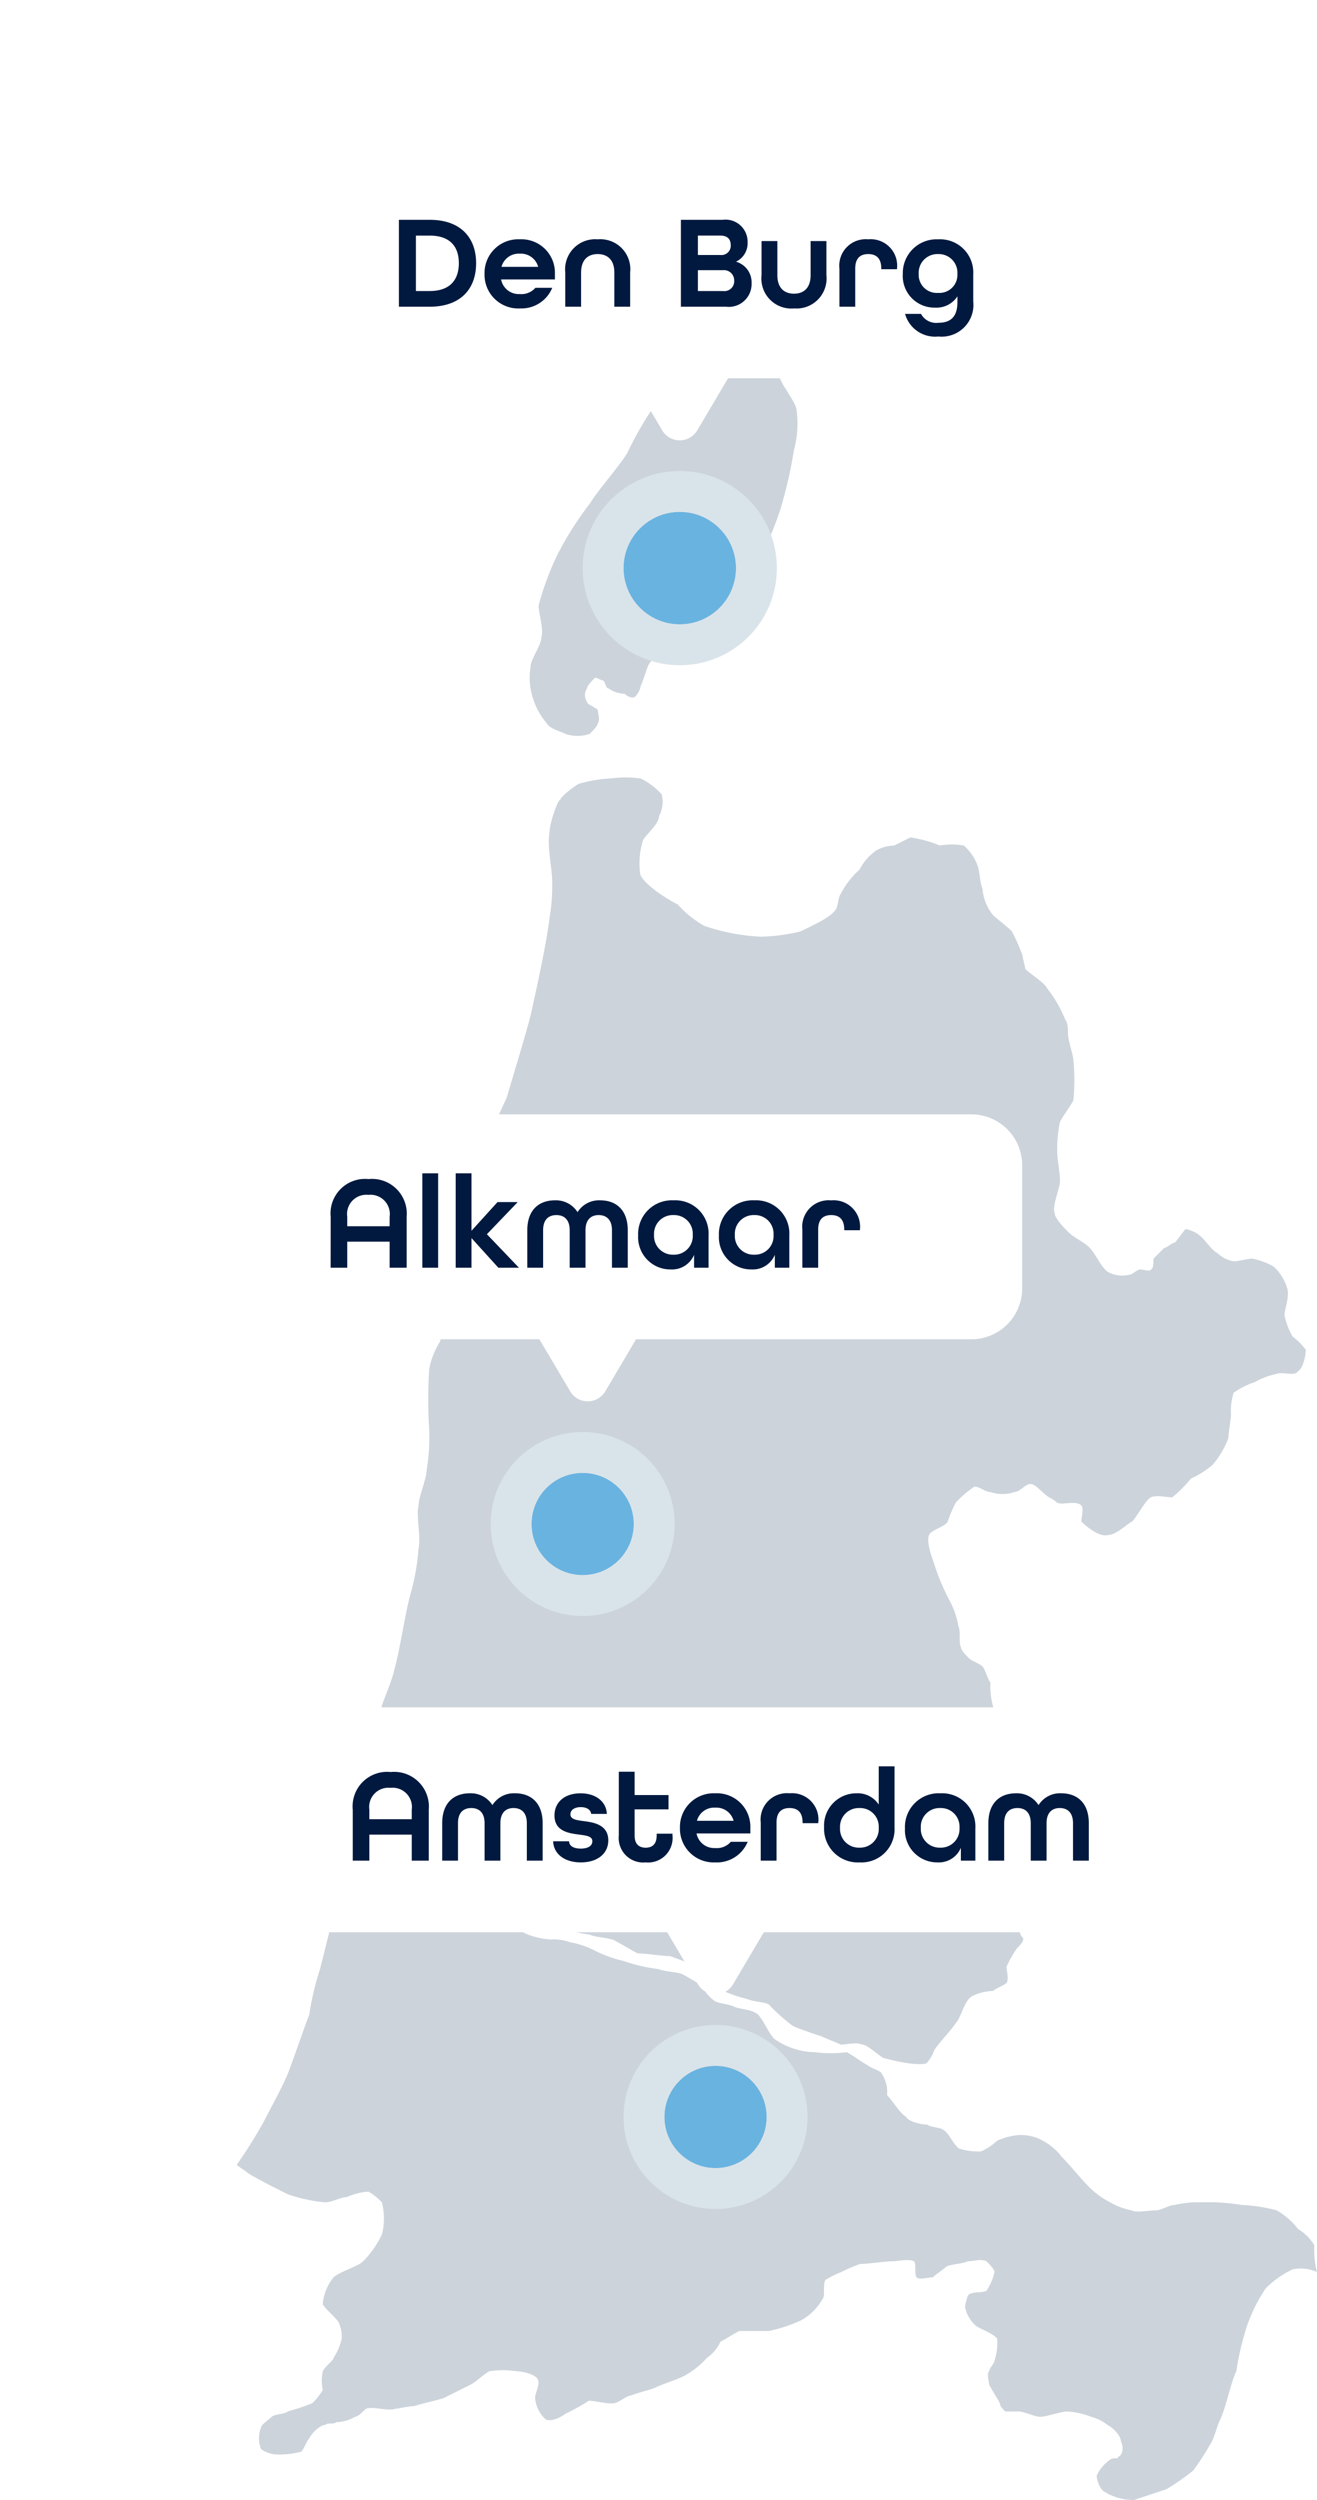 <?xml version="1.0" encoding="UTF-8"?>
<svg xmlns="http://www.w3.org/2000/svg" xmlns:xlink="http://www.w3.org/1999/xlink" width="128.839" height="244.528" viewBox="0 0 128.839 244.528">
  <defs>
    <clipPath id="clip-path">
      <rect id="Rectangle_54" data-name="Rectangle 54" width="105.678" height="214.094" fill="#ccd3db"></rect>
    </clipPath>
    <filter id="Union_1" x="9" y="0" width="115" height="58.07" filterUnits="userSpaceOnUse">
      <feOffset></feOffset>
      <feGaussianBlur stdDeviation="5" result="blur"></feGaussianBlur>
      <feFlood flood-color="#ccd3db" flood-opacity="0.251"></feFlood>
      <feComposite operator="in" in2="blur"></feComposite>
      <feComposite in="SourceGraphic"></feComposite>
    </filter>
    <filter id="Union_1-2" x="0" y="94" width="115" height="58.07" filterUnits="userSpaceOnUse">
      <feOffset></feOffset>
      <feGaussianBlur stdDeviation="5" result="blur-2"></feGaussianBlur>
      <feFlood flood-color="#ccd3db" flood-opacity="0.251"></feFlood>
      <feComposite operator="in" in2="blur-2"></feComposite>
      <feComposite in="SourceGraphic"></feComposite>
    </filter>
    <filter id="Union_1-3" x="12.5" y="152" width="115" height="58.07" filterUnits="userSpaceOnUse">
      <feOffset></feOffset>
      <feGaussianBlur stdDeviation="5" result="blur-3"></feGaussianBlur>
      <feFlood flood-color="#ccd3db" flood-opacity="0.251"></feFlood>
      <feComposite operator="in" in2="blur-3"></feComposite>
      <feComposite in="SourceGraphic"></feComposite>
    </filter>
  </defs>
  <g id="Group_5783" data-name="Group 5783" transform="translate(-1141 -7084.93)">
    <g id="Group_105" data-name="Group 105" transform="translate(1164.161 7115.364)">
      <g id="Group_104" data-name="Group 104" transform="translate(0 0)" clip-path="url(#clip-path)">
        <path id="Path_87" data-name="Path 87" d="M38.688,9.685a9.959,9.959,0,0,1-.262,3.926,45.094,45.094,0,0,1-1.316,5.756,31.921,31.921,0,0,1-1.839,4.451c-.527,1.047-1.316,3.4-2.1,4.187a9.158,9.158,0,0,1-3.418,2.879c-.789.522-2.631.785-3.155,1.307a10.1,10.1,0,0,0-2.368,2.357c-.262.525-.525,1.57-.787,2.094a2,2,0,0,1-.527,1.047c-.262.26-.789,0-1.052-.262a2.821,2.821,0,0,1-1.576-.525c-.265,0-.265-.522-.527-.785-.262,0-.525-.26-.789-.26-.262.26-.787.785-.787,1.045a1.179,1.179,0,0,0,0,1.31c0,.262.787.522,1.052.785,0,.262.262,1.047,0,1.31,0,.262-.527.785-.789,1.047a3.684,3.684,0,0,1-2.366,0c-.527-.262-1.579-.525-1.841-1.047a6.845,6.845,0,0,1-1.314-2.357,6.4,6.4,0,0,1-.265-3.139c0-.785,1.052-2.094,1.052-2.879.265-.785-.262-2.357-.262-3.142a27.661,27.661,0,0,1,1.841-4.971,31.833,31.833,0,0,1,3.155-4.974c.789-1.31,2.893-3.664,3.68-4.974A33.8,33.8,0,0,1,24.49,9.685a38.249,38.249,0,0,1,2.628-5.758,10.255,10.255,0,0,1,2.1-2.617c.262-.262,1.314-1.31,2.1-1.31h1.314a3.883,3.883,0,0,1,1.579,1.31,1.959,1.959,0,0,1,.262,1.31c0,.26-.262.785-.262,1.045s0,1.047.262,1.31c0,.262.789,0,1.052.262s1.052.522,1.314,1.047c.262.26.527,1.045.789,1.307.262.522,1.052,1.57,1.052,2.094" transform="translate(16.079 0)" fill="#ccd3db" fill-rule="evenodd"></path>
        <path id="Path_88" data-name="Path 88" d="M97.884,75.99c0,.525-.262,1.837-.785,2.1-.26.525-1.567,0-2.09.262a6.8,6.8,0,0,0-2.092.787,7.82,7.82,0,0,0-2.092,1.049,5.825,5.825,0,0,0-.26,2.1c0,.525-.262,1.837-.262,2.361a8.721,8.721,0,0,1-1.57,2.624,9.079,9.079,0,0,1-2.09,1.312,12,12,0,0,1-1.832,1.837c-.522,0-1.567-.262-2.09,0s-1.307,1.839-1.83,2.364c-.525.262-1.57,1.312-2.354,1.312-.785.262-2.09-.787-2.615-1.312,0-.262.262-1.312,0-1.577-.522-.525-1.83,0-2.352-.262a3.783,3.783,0,0,0-.785-.525c-.522-.262-1.307-1.31-1.83-1.31s-1.045.787-1.567.787a3.65,3.65,0,0,1-2.354,0c-.522,0-1.045-.527-1.567-.527a9.774,9.774,0,0,0-1.83,1.574,12.6,12.6,0,0,0-.785,1.839c-.262.525-1.57.787-1.83,1.312-.262.787.26,2.1.522,2.886a22.066,22.066,0,0,0,1.567,3.673,8.331,8.331,0,0,1,.785,2.361c.262.525,0,1.574.262,2.1,0,.262.522.787.785,1.049s1.045.525,1.305.787.525,1.312.785,1.574a7.264,7.264,0,0,0,.262,2.361,9.434,9.434,0,0,0,.522,2.886,5.539,5.539,0,0,0,.785,1.839,8.326,8.326,0,0,1,1.307,1.574,6.223,6.223,0,0,1,.522,2.1c-.262.262-.785.787-1.045,1.049s-.785,1.312-1.047,1.574-.785,1.049-1.045,1.312v1.049c.26.525,1.045,1.049,1.045,1.312s-.522.787-.522.787a1.985,1.985,0,0,1-1.045.525c-.262,0-1.047-.262-1.307,0a.836.836,0,0,0-.785.787,3.756,3.756,0,0,0,.522,1.574c.262.525.785,1.049,1.045,1.574.525.262,1.047,1.312,1.57,1.574s1.57.262,2.092.525a.918.918,0,0,0,.26.525c.262.262-.26.787-.522,1.049a11.419,11.419,0,0,0-1.045,1.837c0,.262.26,1.312,0,1.574s-1.047.525-1.307.787a4.919,4.919,0,0,0-2.092.525c-.785.525-1.045,2.1-1.567,2.624-.525.789-1.57,1.839-2.092,2.626a3.487,3.487,0,0,1-.785,1.312c-1.045.262-3.137-.262-4.182-.525-.525-.262-1.57-1.312-2.092-1.312-.522-.262-1.57,0-2.092,0-.522-.262-1.307-.525-1.83-.787-.785-.262-2.352-.787-2.877-1.052a19.124,19.124,0,0,1-2.352-2.1c-.522-.262-1.567-.262-2.092-.522a12.868,12.868,0,0,1-2.875-1.052c-.522-.525-1.307-1.574-1.83-2.1-.785-.262-2.092-.787-2.877-1.049-.785,0-2.352-.262-3.137-.262-.522-.262-1.83-1.049-2.352-1.312-.785-.262-1.83-.262-2.352-.525a13.765,13.765,0,0,1-3.139-.787c-.522-.262-1.307-.525-1.83-.787a3.837,3.837,0,0,1-1.567-1.312,14.358,14.358,0,0,1-1.83-2.361,13.075,13.075,0,0,0-.785-1.837,5.331,5.331,0,0,0-2.354-1.312c-.522,0-1.045.525-1.307.525a2.8,2.8,0,0,1-1.567-.525,2.755,2.755,0,0,1-1.307-.525c-.522,0-1.045-.262-1.57-.262-.783.262-1.83,1.049-2.612,1.312a2.8,2.8,0,0,1-1.57-.525c-.522-.262-1.045-.787-1.045-1.049a2.972,2.972,0,0,1,.26-2.1c.262-.525,1.57-1.574,1.57-2.361.26-.525,0-2.1,0-2.888v-4.46c.26-1.312,1.307-3.411,1.567-4.723.525-1.837,1.047-5.51,1.57-7.346a22.7,22.7,0,0,0,.785-4.46c.26-1.049-.262-3.148,0-4.2,0-.787.783-2.624.783-3.411a19.858,19.858,0,0,0,.262-3.936,46.265,46.265,0,0,1,0-6.035A7.9,7.9,0,0,1,13.178,75.2a13.293,13.293,0,0,0,.525-3.411c.26-.787.522-2.886.783-3.936.262-1.312.262-3.936.522-5.25A40.66,40.66,0,0,1,17.1,57.622a63.987,63.987,0,0,1,2.615-6.3c.522-1.837,1.83-6.035,2.354-8.133.522-2.361,1.567-7.086,1.83-9.448a18.747,18.747,0,0,0,.26-3.673c0-1.049-.522-3.411-.26-4.723,0-.787.783-3.148,1.045-3.148,0-.262,1.307-1.312,1.83-1.574A13.078,13.078,0,0,1,29.91,20.1a10.516,10.516,0,0,1,2.877,0,6.278,6.278,0,0,1,2.09,1.574,2.972,2.972,0,0,1-.26,2.1c0,.787-1.307,1.837-1.57,2.361a7.584,7.584,0,0,0-.26,3.411c.522,1.049,2.615,2.361,3.659,2.886a10.228,10.228,0,0,0,2.615,2.1A20.293,20.293,0,0,0,44.55,35.58a17.723,17.723,0,0,0,3.922-.525c1.047-.525,2.877-1.312,3.4-2.1.262-.262.262-1.312.522-1.574a8.189,8.189,0,0,1,1.83-2.361,5.353,5.353,0,0,1,1.57-1.837,3.764,3.764,0,0,1,1.83-.525l1.57-.787a11.773,11.773,0,0,1,2.875.787,7.079,7.079,0,0,1,2.352,0A4.674,4.674,0,0,1,65.727,28.5c.262.525.262,1.837.522,2.361A4.675,4.675,0,0,0,67.3,33.481c.26.262,1.307,1.049,1.83,1.574a20.456,20.456,0,0,1,1.045,2.361c0,.262.262,1.049.262,1.314.522.522,1.83,1.31,2.092,1.837a12.454,12.454,0,0,1,1.83,3.148c.26.262.26,1.049.26,1.312,0,.787.525,2.1.525,2.624a19.9,19.9,0,0,1,0,3.936c-.262.525-1.047,1.574-1.307,2.1a12.774,12.774,0,0,0-.262,3.148c0,.525.262,1.837.262,2.624s-.785,2.361-.525,3.148c0,.527,1.047,1.574,1.307,1.837.525.525,1.57,1.049,1.832,1.312.783.527,1.3,2.1,2.09,2.626a2.941,2.941,0,0,0,2.092.26c.262,0,.785-.522,1.045-.522s1.047.262,1.047,0c.26,0,.26-.787.26-1.049l1.047-1.049c.26,0,.783-.527,1.045-.527.262-.262.785-1.049,1.045-1.312a2.994,2.994,0,0,1,1.57.787c.522.525,1.045,1.314,1.57,1.576a2.97,2.97,0,0,0,1.567.787c.522,0,1.307-.262,1.83-.262a6.822,6.822,0,0,1,2.092.787,4.648,4.648,0,0,1,1.307,2.1c.262.787-.262,2.1-.262,2.624a6.91,6.91,0,0,0,.785,2.1,6.174,6.174,0,0,1,1.307,1.312" transform="translate(6.699 25.609)" fill="#ccd3db" fill-rule="evenodd"></path>
        <path id="Path_89" data-name="Path 89" d="M36.54,119.27c-.525,0-1.577-.262-2.1-.262a18.956,18.956,0,0,1-2.366,1.312c-.262.262-1.314.785-1.839.525a3.231,3.231,0,0,1-1.052-2.1c0-.525.525-1.312.262-1.834s-1.576-.787-2.1-.787a8.776,8.776,0,0,0-2.628,0c-.525.262-1.314,1.049-1.841,1.31l-2.628,1.312c-.789.262-2.1.525-2.891.787-.527,0-1.579.262-1.841.262-.787.262-2.1-.262-2.891,0-.265.262-.789.787-1.052.787a3.8,3.8,0,0,1-1.841.522c-.262.262-.787,0-1.052.262-.525,0-1.314.787-1.577,1.312-.262.262-.525,1.049-.789,1.312a8.11,8.11,0,0,1-2.628.262,2.778,2.778,0,0,1-1.314-.525,2.891,2.891,0,0,1,0-2.1c0-.265.789-.787,1.052-1.049s1.314-.262,1.576-.525a24.68,24.68,0,0,0,2.366-.787,5.725,5.725,0,0,0,1.052-1.312,4.276,4.276,0,0,1,0-1.834c.262-.525,1.052-1.049,1.052-1.312a5.573,5.573,0,0,0,.789-1.834,3.3,3.3,0,0,0-.265-1.574c-.262-.525-1.314-1.312-1.576-1.837a4.664,4.664,0,0,1,1.052-2.621c.525-.525,2.366-1.049,2.891-1.574A9.378,9.378,0,0,0,14.2,102.75a6.386,6.386,0,0,0,0-3.146,5.741,5.741,0,0,0-1.314-1.049,6.2,6.2,0,0,0-2.1.525c-.525,0-1.576.525-2.1.525a15.191,15.191,0,0,1-3.68-.787c-1.052-.525-3.155-1.574-3.942-2.1C.789,96.455.262,96.193,0,95.93a48.077,48.077,0,0,0,2.628-4.193c.527-1.049,1.841-3.411,2.366-4.72s1.579-4.458,2.1-5.77a27.2,27.2,0,0,1,1.052-4.458c.262-1.049.789-3.146,1.052-4.2a6.163,6.163,0,0,0,.525-2.1c.262-.525.789-1.574,1.052-2.1.262-.262.527-.787,1.052-.787a6.853,6.853,0,0,1,2.1-.785,4.463,4.463,0,0,1,2.628,0c.789,0,2.366.262,3.155.262.525,0,1.839.26,2.366.26a14.54,14.54,0,0,1,2.366,1.837c.525.525,1.314,1.837,1.839,2.361a4.885,4.885,0,0,0,2.1,1.834,7.7,7.7,0,0,0,2.366.525,4.486,4.486,0,0,1,1.841.262,8.39,8.39,0,0,1,2.366.787A12.774,12.774,0,0,0,37.854,76a16.081,16.081,0,0,0,3.418.787c.527.262,1.841.262,2.366.525s1.314.787,1.841,1.049a3.844,3.844,0,0,0,1.314,1.574c.525.26,1.314.26,1.839.522s1.841.262,2.366.787,1.052,1.837,1.579,2.361a7.1,7.1,0,0,0,3.942,1.31,12.7,12.7,0,0,0,3.155,0c.525.262,1.576,1.049,2.1,1.312.262.262,1.314.525,1.314.787a3.149,3.149,0,0,1,.525,2.1c.525.525,1.314,1.837,1.841,2.1.262.525,1.576.787,2.1.787.265.262,1.316.262,1.579.522.525.262,1.052,1.574,1.576,1.837a6.553,6.553,0,0,0,2.1.262,5.5,5.5,0,0,0,1.576-1.049,6.719,6.719,0,0,1,1.841-.525,4.326,4.326,0,0,1,2.628.525A5.714,5.714,0,0,1,80.7,95.145c.787.785,1.839,2.1,2.366,2.621A8.159,8.159,0,0,0,85.437,99.6a6.86,6.86,0,0,0,2.1.787c.525.26,1.577,0,2.366,0,.525,0,1.314-.525,1.839-.525a9.883,9.883,0,0,1,2.628-.262,19.949,19.949,0,0,1,3.945.262,15.434,15.434,0,0,1,3.418.525,7.042,7.042,0,0,1,2.1,1.834,4.516,4.516,0,0,1,1.579,1.574,8.918,8.918,0,0,0,.262,2.621,3.891,3.891,0,0,0-2.366-.262,9.413,9.413,0,0,0-2.628,1.837,15.931,15.931,0,0,0-1.841,3.671,27.376,27.376,0,0,0-1.052,4.458c-.525,1.049-1.052,3.671-1.576,4.72-.262.522-.527,1.572-.789,2.1a27.366,27.366,0,0,1-1.839,2.884,22.812,22.812,0,0,1-2.631,1.837L87.8,128.711a5.313,5.313,0,0,1-2.893-.787c-.525-.262-.787-1.312-.787-1.574a3.837,3.837,0,0,1,1.314-1.572c.262-.262.787,0,.787-.262.527-.262.527-1.049.265-1.574,0-.525-.789-1.31-1.316-1.574a4.434,4.434,0,0,0-1.577-.785,7.688,7.688,0,0,0-2.366-.525c-.525,0-2.1.525-2.628.525s-1.576-.525-2.1-.525H75.184c-.262-.262-.525-.525-.525-.787-.265-.525-.789-1.312-1.052-1.837,0-.26-.265-1.047,0-1.31,0-.262.525-.787.525-1.049a5.771,5.771,0,0,0,.262-2.1c-.262-.525-1.839-1.049-2.1-1.312a3.324,3.324,0,0,1-1.052-1.837,5.915,5.915,0,0,1,.262-1.047c.262-.525,1.314-.262,1.839-.525a5.516,5.516,0,0,0,.789-1.837c0-.262-.525-.787-.789-1.049-.525-.262-1.314,0-1.839,0-.527.262-1.579.262-2.1.525-.262.262-1.052.787-1.314,1.049-.527,0-1.314.262-1.576,0s0-1.312-.265-1.574c-.525-.262-1.576,0-2.1,0-.787,0-2.364.262-3.153.262a12.872,12.872,0,0,0-1.841.787,8.764,8.764,0,0,0-1.576.787c-.262.525,0,1.574-.262,1.834a5.38,5.38,0,0,1-2.1,2.1,14.845,14.845,0,0,1-3.155,1.049H49.159c-.527.262-1.314.787-1.841,1.047A3.83,3.83,0,0,1,46,114.812a8.16,8.16,0,0,1-2.366,1.837c-.525.262-2.1.785-2.628,1.047s-1.841.525-2.366.787c-.527,0-1.314.787-1.841.787Z" transform="translate(0 85.384)" fill="#ccd3db" fill-rule="evenodd"></path>
      </g>
    </g>
    <g id="Ellipse_19" data-name="Ellipse 19" transform="translate(1193 7229)" fill="#69b3e0" stroke="#d9e4ea" stroke-width="4">
      <circle cx="5" cy="5" r="5" stroke="none"></circle>
      <circle cx="5" cy="5" r="7" fill="none"></circle>
    </g>
    <g id="Ellipse_21" data-name="Ellipse 21" transform="translate(1206 7287)" fill="#69b3e0" stroke="#d9e4ea" stroke-width="4">
      <circle cx="5" cy="5" r="5" stroke="none"></circle>
      <circle cx="5" cy="5" r="7" fill="none"></circle>
    </g>
    <g id="Ellipse_20" data-name="Ellipse 20" transform="translate(1202 7135)" fill="#69b3e0" stroke="#d9e4ea" stroke-width="4">
      <circle cx="5.5" cy="5.5" r="5.5" stroke="none"></circle>
      <circle cx="5.5" cy="5.5" r="7.5" fill="none"></circle>
    </g>
    <g id="Group_106" data-name="Group 106" transform="translate(1.998 137.931)">
      <g transform="matrix(1, 0, 0, 1, 1139, 6947)" filter="url(#Union_1)">
        <path id="Union_1-4" data-name="Union 1" d="M-7120.22,9537.085l-3-5.067-.01-.017h-32.831a4.971,4.971,0,0,1-4.941-5v-12a4.971,4.971,0,0,1,4.941-5h75.116a4.971,4.971,0,0,1,4.943,5v12a4.971,4.971,0,0,1-4.943,5h-32.831l-.01.017-2.995,5.067a1.98,1.98,0,0,1-1.721.984A1.98,1.98,0,0,1-7120.22,9537.085Z" transform="translate(7185 -9495)" fill="#fff"></path>
      </g>
      <path id="Path_548" data-name="Path 548" d="M-27.976,0h3.016c2.977,0,4.537-1.7,4.537-4.251S-21.983-8.5-24.96-8.5h-3.016Zm1.664-1.534V-6.955h1.352c1.963,0,2.847,1.053,2.847,2.7S-23-1.534-24.96-1.534Zm10.166,1.7a3.255,3.255,0,0,0,3.172-2.015h-1.651a1.8,1.8,0,0,1-1.521.611,1.759,1.759,0,0,1-1.833-1.43h5.265v-.546a3.277,3.277,0,0,0-3.432-3.38A3.3,3.3,0,0,0-19.6-3.211,3.3,3.3,0,0,0-16.146.169ZM-17.94-3.9a1.744,1.744,0,0,1,1.794-1.287A1.75,1.75,0,0,1-14.352-3.9ZM-11.7,0h1.547V-3.341c0-1.222.65-1.807,1.625-1.807S-6.9-4.563-6.9-3.341V0h1.547V-3.341a2.934,2.934,0,0,0-3.172-3.25A2.94,2.94,0,0,0-11.7-3.341ZM-.39,0H4.017A2.232,2.232,0,0,0,6.526-2.3,2.094,2.094,0,0,0,5.031-4.394V-4.42A1.987,1.987,0,0,0,6.136-6.292,2.164,2.164,0,0,0,3.679-8.5H-.39ZM1.274-5.057v-1.9H3.458c.767,0,1.027.4,1.027.949a.906.906,0,0,1-1.014.949Zm0,3.523V-3.575h2.47A1,1,0,0,1,4.823-2.548.959.959,0,0,1,3.731-1.534Zm9.4,1.7a2.94,2.94,0,0,0,3.172-3.25V-6.422H12.3v3.341c0,1.222-.65,1.807-1.625,1.807S9.048-1.859,9.048-3.081V-6.422H7.5v3.341A2.934,2.934,0,0,0,10.673.169ZM15.119,0h1.547V-3.731c0-1.04.52-1.417,1.274-1.417s1.274.377,1.274,1.417v.065h1.534V-3.7A2.582,2.582,0,0,0,17.94-6.591a2.583,2.583,0,0,0-2.821,2.86ZM24.8,2.912A3.1,3.1,0,0,0,28.21-.507V-3.159a3.248,3.248,0,0,0-3.432-3.432,3.3,3.3,0,0,0-3.458,3.38,3.093,3.093,0,0,0,3.172,3.3,2.426,2.426,0,0,0,2.171-1.105v.559c0,1.495-.715,2.028-1.859,2.028A1.687,1.687,0,0,1,23.1.7h-1.56A3.043,3.043,0,0,0,24.8,2.912Zm-.026-4.264a1.771,1.771,0,0,1-1.9-1.859,1.833,1.833,0,0,1,1.9-1.937,1.822,1.822,0,0,1,1.885,1.937A1.761,1.761,0,0,1,24.778-1.352Z" transform="translate(1206.002 6977)" fill="#02193f"></path>
    </g>
    <g id="Group_107" data-name="Group 107" transform="translate(-7.002 231.931)">
      <g transform="matrix(1, 0, 0, 1, 1148, 6853)" filter="url(#Union_1-2)">
        <path id="Union_1-5" data-name="Union 1" d="M-7120.22,9537.085l-3-5.067-.01-.017h-32.831a4.971,4.971,0,0,1-4.941-5v-12a4.971,4.971,0,0,1,4.941-5h75.116a4.971,4.971,0,0,1,4.943,5v12a4.971,4.971,0,0,1-4.943,5h-32.831l-.01.017-2.995,5.067a1.98,1.98,0,0,1-1.721.984A1.98,1.98,0,0,1-7120.22,9537.085Z" transform="translate(7176 -9401)" fill="#fff"></path>
      </g>
      <path id="Path_549" data-name="Path 549" d="M-25.655,0h1.625V-2.548h4.147V0h1.664V-4.979A3.4,3.4,0,0,0-21.95-8.671a3.376,3.376,0,0,0-3.7,3.692Zm1.625-4.056v-.923a1.883,1.883,0,0,1,2.067-2.145,1.887,1.887,0,0,1,2.08,2.145v.923ZM-16.685,0h1.547V-9.23h-1.547Zm3.263,0h1.547V-2.9L-9.249,0h2.015l-3.133-3.276,3.016-3.146H-9.327l-2.548,2.808V-9.23h-1.547Zm7.007,0h1.547V-3.666c0-1.053.546-1.482,1.3-1.482s1.3.442,1.3,1.482V0H-.721V-3.666c0-1.04.546-1.482,1.287-1.482s1.3.429,1.3,1.482V0H3.413V-3.666c0-2.015-1.17-2.925-2.691-2.925A2.471,2.471,0,0,0-1.5-5.434,2.5,2.5,0,0,0-3.724-6.591c-1.521,0-2.691.91-2.691,2.925ZM7.625.169A2.332,2.332,0,0,0,9.9-1.261V0h1.417V-3.159A3.251,3.251,0,0,0,7.9-6.591,3.3,3.3,0,0,0,4.427-3.146,3.155,3.155,0,0,0,7.625.169Zm.26-1.443a1.833,1.833,0,0,1-1.9-1.937,1.833,1.833,0,0,1,1.9-1.937A1.822,1.822,0,0,1,9.77-3.211,1.822,1.822,0,0,1,7.885-1.274ZM15.529.169A2.332,2.332,0,0,0,17.8-1.261V0h1.417V-3.159A3.251,3.251,0,0,0,15.8-6.591a3.3,3.3,0,0,0-3.471,3.445A3.155,3.155,0,0,0,15.529.169Zm.26-1.443a1.833,1.833,0,0,1-1.9-1.937,1.833,1.833,0,0,1,1.9-1.937,1.822,1.822,0,0,1,1.885,1.937A1.822,1.822,0,0,1,15.789-1.274ZM20.494,0h1.547V-3.731c0-1.04.52-1.417,1.274-1.417s1.274.377,1.274,1.417v.065h1.534V-3.7a2.582,2.582,0,0,0-2.808-2.886,2.583,2.583,0,0,0-2.821,2.86Z" transform="translate(1206.002 6977)" fill="#02193f"></path>
    </g>
    <g id="Group_108" data-name="Group 108" transform="translate(5.498 289.931)">
      <g transform="matrix(1, 0, 0, 1, 1135.5, 6795)" filter="url(#Union_1-3)">
        <path id="Union_1-6" data-name="Union 1" d="M-7120.22,9537.085l-3-5.067-.01-.017h-32.831a4.971,4.971,0,0,1-4.941-5v-12a4.971,4.971,0,0,1,4.941-5h75.116a4.971,4.971,0,0,1,4.943,5v12a4.971,4.971,0,0,1-4.943,5h-32.831l-.01.017-2.995,5.067a1.98,1.98,0,0,1-1.721.984A1.98,1.98,0,0,1-7120.22,9537.085Z" transform="translate(7188.5 -9343)" fill="#fff"></path>
      </g>
      <path id="Path_550" data-name="Path 550" d="M-35.991,0h1.625V-2.548h4.147V0h1.664V-4.979a3.4,3.4,0,0,0-3.731-3.692,3.376,3.376,0,0,0-3.705,3.692Zm1.625-4.056v-.923A1.883,1.883,0,0,1-32.3-7.124a1.887,1.887,0,0,1,2.08,2.145v.923ZM-27.242,0h1.547V-3.666c0-1.053.546-1.482,1.3-1.482s1.3.442,1.3,1.482V0h1.547V-3.666c0-1.04.546-1.482,1.287-1.482s1.3.429,1.3,1.482V0h1.547V-3.666c0-2.015-1.17-2.925-2.691-2.925a2.471,2.471,0,0,0-2.223,1.157A2.5,2.5,0,0,0-24.55-6.591c-1.521,0-2.691.91-2.691,2.925Zm13.559.169c1.638,0,2.691-.858,2.691-2.158,0-1.6-1.573-1.768-2.431-1.885-.689-.091-1.274-.169-1.274-.663,0-.377.338-.7,1.014-.7.611,0,.975.273,1.014.663h1.534c-.039-1.131-1-2.015-2.574-2.015-1.547,0-2.548.858-2.548,2.171,0,1.573,1.456,1.742,2.444,1.872.689.091,1.261.156,1.261.65,0,.39-.338.715-1.131.715-.754,0-1.131-.286-1.144-.715h-1.56C-16.347-.7-15.32.169-13.682.169Zm6.344,0A2.4,2.4,0,0,0-4.712-2.47v-.169H-6.259v.169c0,.871-.442,1.2-1.079,1.2s-1.079-.338-1.079-1.2V-5.018H-5.1v-1.4H-8.417V-8.7H-9.964V-2.47A2.4,2.4,0,0,0-7.339.169Zm6.812,0A3.255,3.255,0,0,0,2.645-1.846H.995a1.8,1.8,0,0,1-1.521.611,1.759,1.759,0,0,1-1.833-1.43H2.906v-.546A3.277,3.277,0,0,0-.526-6.591a3.3,3.3,0,0,0-3.458,3.38A3.3,3.3,0,0,0-.526.169ZM-2.32-3.9A1.744,1.744,0,0,1-.526-5.187,1.75,1.75,0,0,1,1.268-3.9ZM3.92,0H5.467V-3.731c0-1.04.52-1.417,1.274-1.417s1.274.377,1.274,1.417v.065H9.549V-3.7A2.582,2.582,0,0,0,6.741-6.591,2.583,2.583,0,0,0,3.92-3.731Zm9.672.169A3.244,3.244,0,0,0,17.01-3.263V-9.23H15.463v3.744a2.441,2.441,0,0,0-2.145-1.105,3.155,3.155,0,0,0-3.2,3.315A3.3,3.3,0,0,0,13.591.169Zm-.013-1.443a1.833,1.833,0,0,1-1.9-1.937,1.833,1.833,0,0,1,1.9-1.937,1.822,1.822,0,0,1,1.885,1.937A1.822,1.822,0,0,1,13.578-1.274ZM21.222.169A2.332,2.332,0,0,0,23.5-1.261V0h1.417V-3.159A3.251,3.251,0,0,0,21.5-6.591a3.3,3.3,0,0,0-3.471,3.445A3.155,3.155,0,0,0,21.222.169Zm.26-1.443a1.833,1.833,0,0,1-1.9-1.937,1.833,1.833,0,0,1,1.9-1.937,1.822,1.822,0,0,1,1.885,1.937A1.822,1.822,0,0,1,21.482-1.274ZM26.189,0h1.547V-3.666c0-1.053.546-1.482,1.3-1.482s1.3.442,1.3,1.482V0h1.547V-3.666c0-1.04.546-1.482,1.287-1.482s1.3.429,1.3,1.482V0h1.547V-3.666c0-2.015-1.17-2.925-2.691-2.925A2.471,2.471,0,0,0,31.1-5.434,2.5,2.5,0,0,0,28.88-6.591c-1.521,0-2.691.91-2.691,2.925Z" transform="translate(1206.002 6977)" fill="#02193f"></path>
    </g>
  </g>
</svg>
